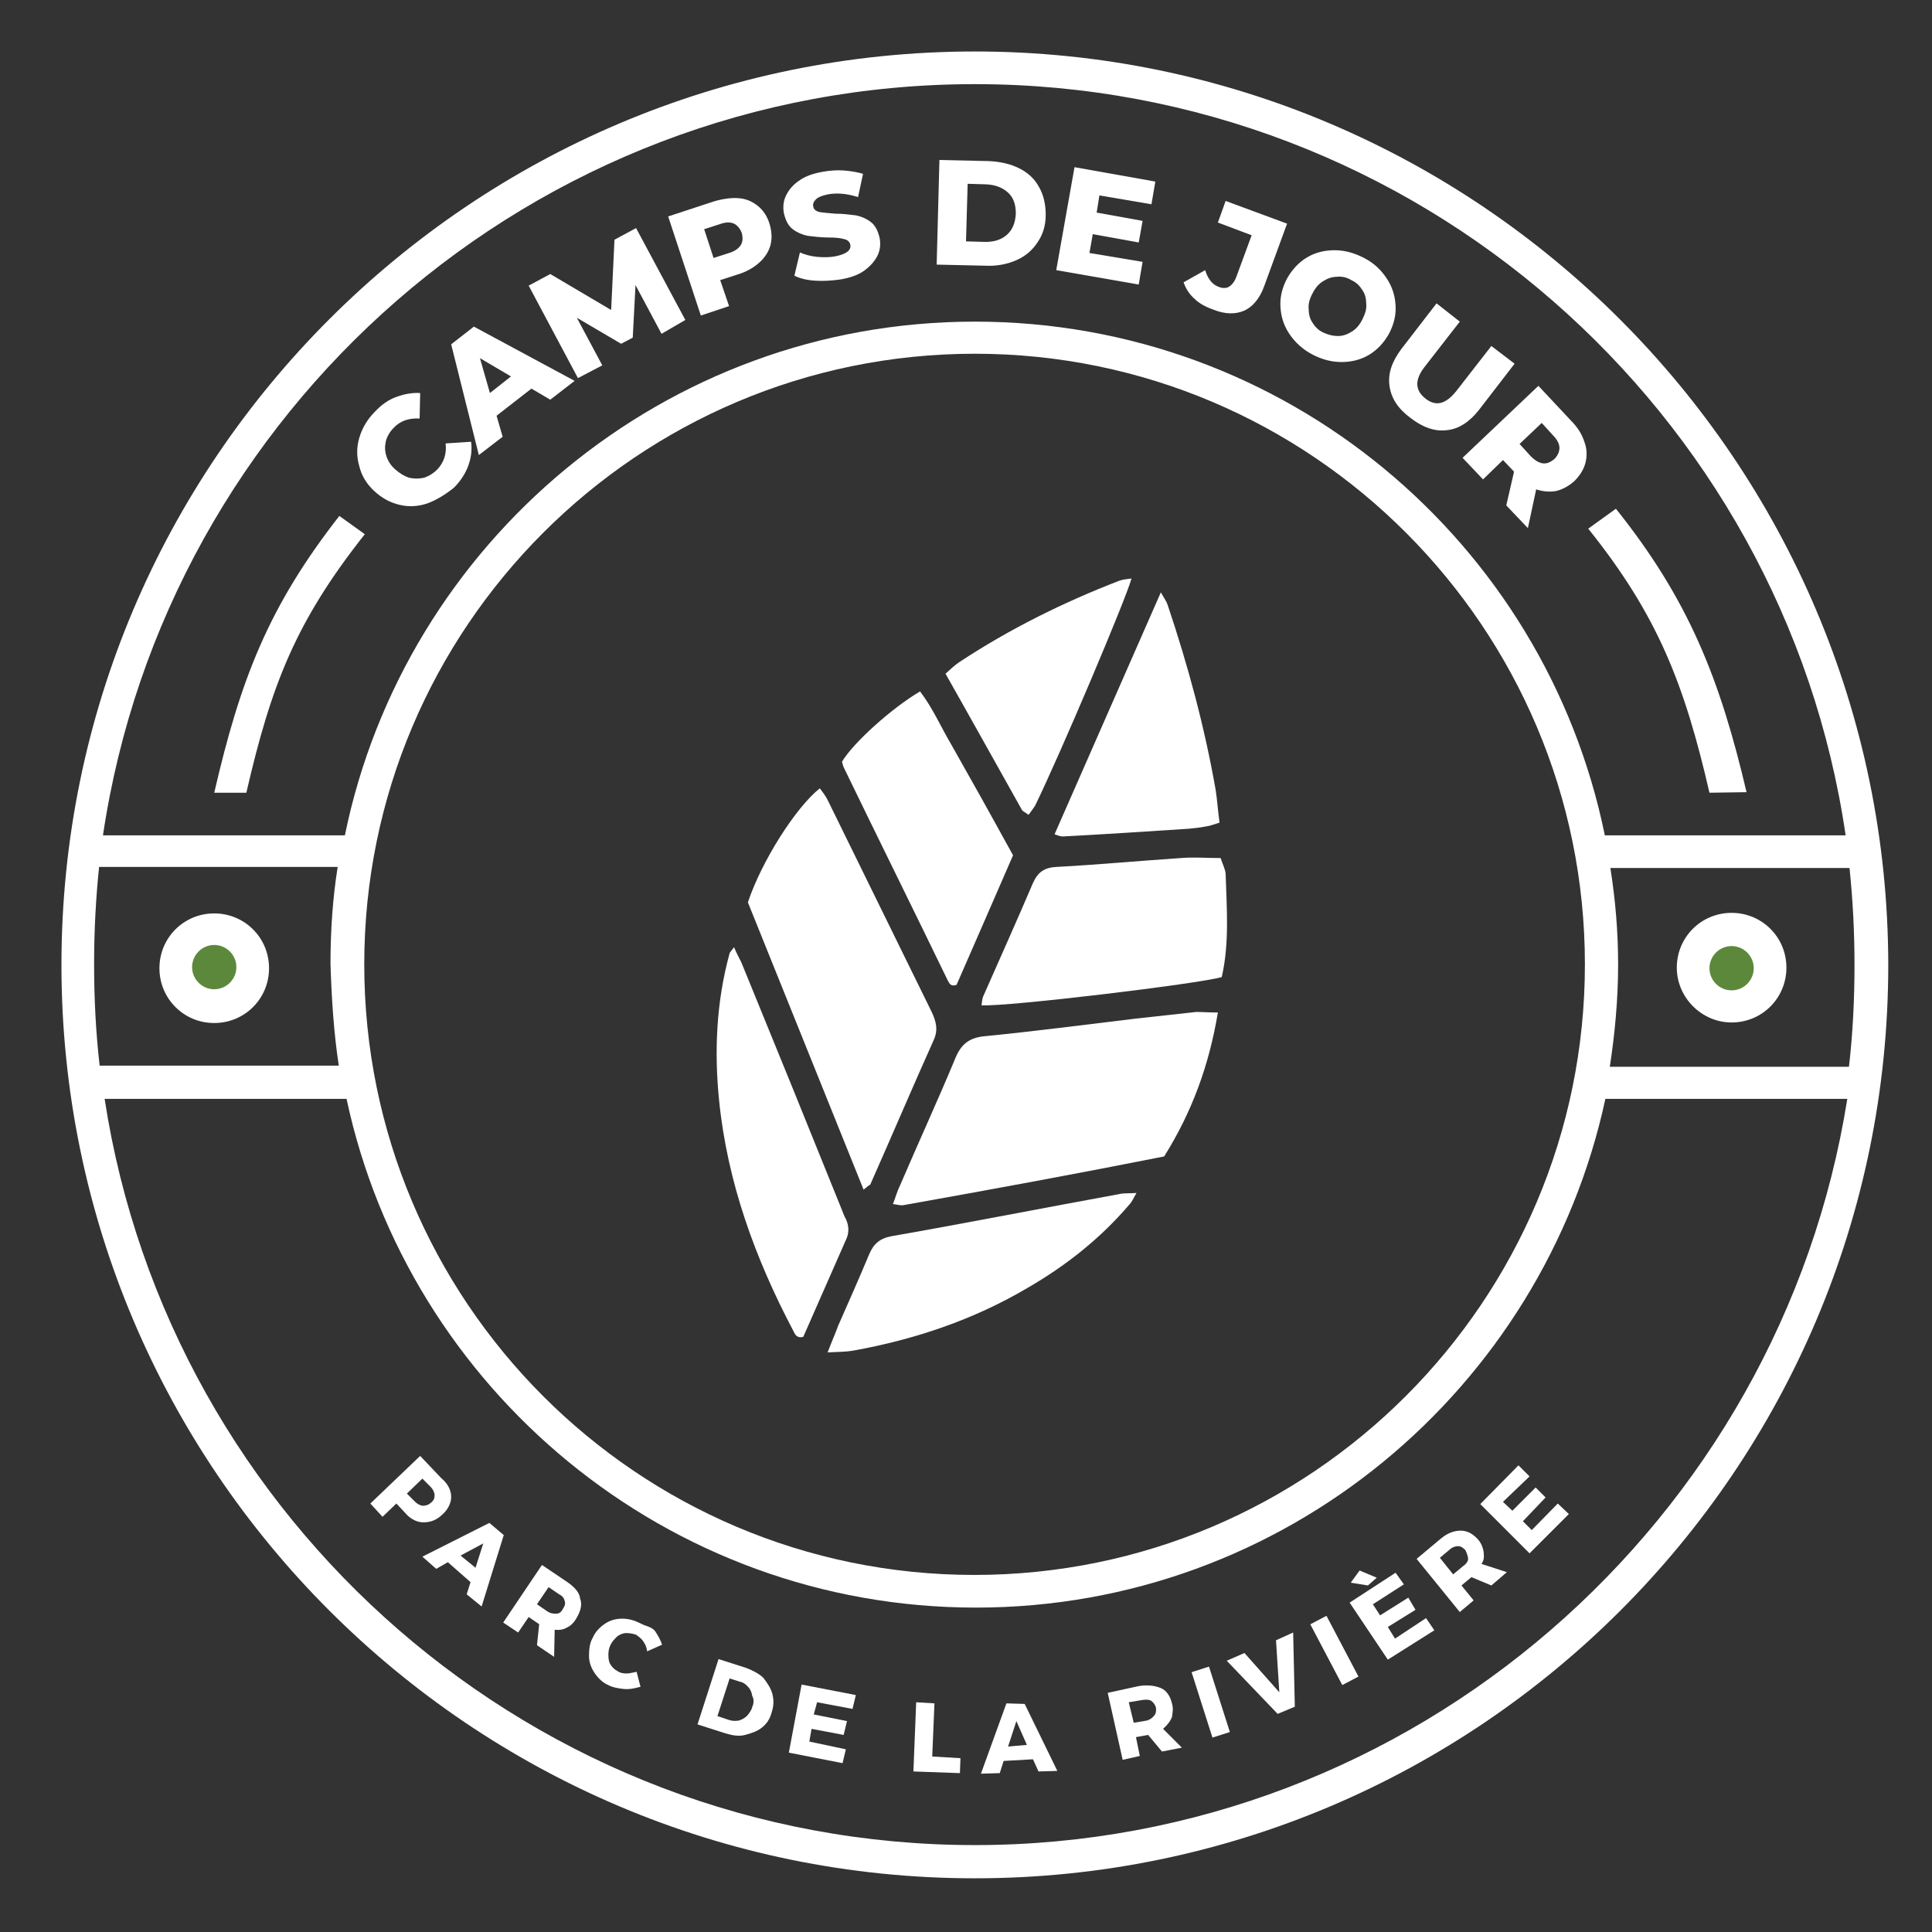 <?xml version="1.0" encoding="utf-8"?>
<!-- Generator: Adobe Illustrator 27.5.0, SVG Export Plug-In . SVG Version: 6.00 Build 0)  -->
<svg version="1.1" id="Calque_1" xmlns="http://www.w3.org/2000/svg" xmlns:xlink="http://www.w3.org/1999/xlink" x="0px" y="0px"
	 viewBox="0 0 349 349" style="enable-background:new 0 0 349 349;" xml:space="preserve">
<rect x="0" y="0" width="349" height="349" fill="#333333" stroke="none"/>
<style type="text/css">
	.st0{display:none;fill:#F22525;}
	.st1{fill:#5C883C;}
	.st2{fill:#FFFFFF;}
	.st3{fill:none;stroke:#FFFFFF;stroke-width:5;stroke-miterlimit:10;}
</style>
<rect x="-45" y="-24" class="st0" width="472" height="430"/>
<g>
	<g id="Layer_1">
		<g>
			<circle class="st1" cx="38.7" cy="174.9" r="7"/>
		</g>
		<g>
			<circle class="st1" cx="312.8" cy="174.9" r="7"/>
		</g>
	</g>
	<g id="Layer_2">
		<g>
			<g>
				<path class="st2" d="M176.1,9.3c-91,0-165,74-165,165s74,165,165,165s165-74,165-165C341,83.3,266.9,9.3,176.1,9.3z
					 M290.9,156.8h43.2c0.6,5.8,0.9,11.5,0.9,17.5c0,6.2-0.3,12.3-1,18.4h-43.2c0.9-5.9,1.5-12.1,1.5-18.4
					C292.3,168.2,291.8,162.5,290.9,156.8z M176.1,15.2c79.8,0,146.1,59.1,157.3,135.7h-43.5c-10.8-53-57.7-92.8-113.8-92.8
					s-103,40-113.8,92.8H18.6C30,74.2,96.3,15.2,176.1,15.2z M286.3,174.2c0,60.8-49.4,110.3-110.3,110.3S65.8,235,65.8,174.2
					S115.2,63.9,176.1,63.9S286.3,113.5,286.3,174.2z M61.2,192.5H18c-0.7-6.1-1-12.1-1-18.4c0-5.9,0.3-11.7,0.9-17.5H61
					c-0.9,5.6-1.3,11.5-1.3,17.5C59.9,180.5,60.3,186.6,61.2,192.5z M176.1,333.3c-79.5,0-145.5-58.6-157.2-134.8h43.7
					c11.2,52.4,57.9,91.9,113.7,91.9s102.4-39.5,113.7-91.9h43.7C321.6,274.7,255.4,333.3,176.1,333.3z"/>
			</g>
			<g>
				<path class="st2" d="M80,273.5c1-0.9,1.5-2.1,1.5-3.1c0-1.2-0.6-2.4-1.8-3.4l-3.8-4l-9,8.6l2.2,2.4l2.5-2.4l1.5,1.6
					c1,1.2,2.2,1.8,3.4,1.8C77.9,275,79,274.5,80,273.5z M75,271.3l-1.5-1.5l2.8-2.7l1.5,1.5c0.4,0.4,0.7,1,0.7,1.5
					s-0.1,0.9-0.6,1.3c-0.4,0.4-0.9,0.6-1.5,0.6C76,272,75.4,271.7,75,271.3z"/>
			</g>
			<g>
				<path class="st2" d="M88.4,275.1l-12.1,6.1l2.5,2.2l2.1-1.2l4.1,3.6l-0.7,2.2l2.7,2.2l4-12.9L88.4,275.1z M85.9,283.2l-2.7-2.2
					l4.1-2.2L85.9,283.2z"/>
			</g>
			<g>
				<path class="st2" d="M102.5,285.8l-4.6-3.1l-7,10.4l2.7,1.8l1.9-2.8l1.9,1.3l0,0l-0.4,3.8l3.1,2.1l0.1-4.9
					c0.7,0.1,1.6,0,2.2-0.4c0.7-0.3,1.3-0.9,1.8-1.8c0.7-1.2,1-2.4,0.6-3.4C104.7,287.7,103.8,286.7,102.5,285.8z M101.7,290.6
					c-0.3,0.6-0.7,0.9-1.2,0.9c-0.4,0-1,0-1.6-0.4l-1.9-1.3l2.1-3.1l1.9,1.3c0.6,0.3,0.9,0.7,1,1.2
					C102.2,289.6,102,290.2,101.7,290.6z"/>
			</g>
			<g>
				<path class="st2" d="M115.8,293.3c-1.2-0.6-2.2-0.9-3.4-0.9c-1.2,0-2.2,0.3-3.1,0.9s-1.8,1.5-2.2,2.5c-0.6,1-0.7,2.2-0.7,3.3
					c0,1.2,0.4,2.2,1,3.1c0.6,0.9,1.5,1.8,2.5,2.2c0.7,0.4,1.8,0.6,2.8,0.7c1,0.1,1.9-0.1,3-0.4l-0.7-2.7c-0.6,0.1-1.2,0.3-1.8,0.3
					c-0.6,0-1.2-0.1-1.6-0.4c-0.6-0.3-1-0.7-1.3-1.2c-0.3-0.4-0.4-1-0.4-1.8c0-0.6,0.1-1.2,0.4-1.8c0.3-0.6,0.7-1,1.2-1.5
					c0.4-0.3,1-0.6,1.6-0.6s1.2,0.1,1.8,0.3c0.4,0.3,0.9,0.6,1.3,1.2s0.6,1,0.7,1.8l2.7-1.2c-0.3-0.9-0.7-1.6-1.3-2.5
					C117.6,293.8,116.7,293.8,115.8,293.3z"/>
			</g>
			<g>
				<path class="st2" d="M137.9,303.1c-0.7-0.7-1.8-1.3-3.1-1.8l-5-1.6l-3.8,11.8l5,1.6c1.3,0.4,2.5,0.6,3.6,0.3s2.1-0.6,3-1.3
					c0.9-0.7,1.5-1.6,1.8-2.8c0.4-1.2,0.4-2.2,0.1-3.4C139.2,304.9,138.6,304,137.9,303.1z M135.9,308.3c-0.1,0.6-0.6,1.2-0.9,1.6
					c-0.4,0.4-0.9,0.7-1.5,0.9c-0.6,0.1-1.2,0.1-1.8-0.1l-2.1-0.7l2.2-6.8l1.9,0.6c0.6,0.1,1.2,0.6,1.5,1c0.4,0.4,0.6,1,0.7,1.6
					C136.2,306.9,136.2,307.7,135.9,308.3z"/>
			</g>
			<g>
				<polygon class="st2" points="142.5,316.6 152.2,318.5 152.8,316 146.2,314.6 146.6,312.3 152.4,313.4 153,310.9 147,309.7 
					147.6,307.5 154,308.7 154.6,306.2 144.8,304.3 				"/>
			</g>
			<g>
				<polygon class="st2" points="168.8,307.7 165.5,307.5 165,320 173.4,320.3 173.5,317.6 168.4,317.3 				"/>
			</g>
			<g>
				<path class="st2" d="M181.8,307.7l-4.6,12.7l3.4-0.1l0.7-2.2l5.3-0.3l1,2.2l3.4-0.1l-5.9-12.1L181.8,307.7z M182.1,315.5
					l1.5-4.6l1.9,4.3L182.1,315.5z"/>
			</g>
			<g>
				<path class="st2" d="M211.7,310.2c0.1-0.7,0.3-1.6,0-2.5c-0.3-1.3-1-2.4-2.1-2.8c-1-0.4-2.4-0.6-4-0.3l-5.5,1.2l2.7,12.1
					l3.1-0.7l-0.7-3.4l2.2-0.4l0,0l2.5,3l3.6-0.7l-3.4-3.4C211,311.5,211.4,310.9,211.7,310.2z M208.5,309.9
					c-0.3,0.4-0.7,0.7-1.3,0.9l-2.4,0.4l-0.9-3.7l2.4-0.4c0.6-0.1,1.2-0.1,1.6,0.1c0.4,0.3,0.7,0.6,0.9,1.2
					C208.9,309,208.8,309.6,208.5,309.9z"/>
			</g>
			<g>
				
					<rect x="216.9" y="301.3" transform="matrix(0.953 -0.304 0.304 0.953 -83.05 80.863)" class="st2" width="3.3" height="12.4"/>
			</g>
			<g>
				<polygon class="st2" points="230.5,296.3 231.1,305.7 224.8,298.6 221.6,300 230.8,309.6 233.9,308.3 233.6,294.9 				"/>
			</g>
			<g>
				
					<rect x="239.4" y="291.8" transform="matrix(0.885 -0.466 0.466 0.885 -111.153 146.737)" class="st2" width="3.3" height="12.4"/>
			</g>
			<g>
				<polygon class="st2" points="248.7,285 245.6,283.7 244,285.9 247.1,286.4 				"/>
			</g>
			<g>
				<polygon class="st2" points="252,296 250.7,293.9 255.7,290.8 254.4,288.6 249.3,291.8 248,289.8 253.6,286.2 252.1,284.1 
					243.8,289.5 250.7,299.8 259.1,294.5 257.6,292.3 				"/>
			</g>
			<g>
				<path class="st2" d="M268,280.3c-0.1-0.7-0.4-1.5-1-2.2c-0.9-1-1.9-1.6-3.1-1.6s-2.4,0.4-3.7,1.5l-4.3,3.6l7.8,9.6l2.5-2.1
					l-2.2-2.7l1.8-1.5l0,0l3.6,1.5l2.8-2.4l-4.6-1.5C268.1,281.9,268.1,281.2,268,280.3z M265.2,281.6c0,0.4-0.3,0.9-0.9,1.3
					l-1.8,1.5l-2.4-3l1.8-1.5c0.4-0.4,1-0.6,1.5-0.6s0.9,0.3,1.3,0.7C265,280.6,265.2,281.2,265.2,281.6z"/>
			</g>
			<g>
				<polygon class="st2" points="276.7,276.4 275.1,274.8 279.2,270.5 277.4,268.7 273.2,272.9 271.5,271.3 276.3,266.7 
					274.3,264.7 267.4,271.7 276.3,280.6 283.4,273.5 281.4,271.6 				"/>
			</g>
			<g>
				<path class="st2" d="M38.7,165c-5.5,0-9.9,4.4-9.9,9.9c0,5.5,4.4,9.9,9.9,9.9c5.5,0,9.9-4.4,9.9-9.9
					C48.6,169.4,44.2,165,38.7,165z M38.7,178.7c-2.2,0-4-1.8-4-4s1.8-4,4-4s4,1.8,4,4S40.9,178.7,38.7,178.7z"/>
			</g>
			<g>
				<path class="st2" d="M312.8,184.7c5.5,0,9.9-4.4,9.9-9.9c0-5.5-4.4-9.9-9.9-9.9s-9.9,4.4-9.9,9.9
					C302.9,180.2,307.4,184.7,312.8,184.7z M312.8,170.9c2.2,0,4,1.8,4,4c0,2.2-1.8,4-4,4s-4-1.8-4-4
					C308.8,172.7,310.6,170.9,312.8,170.9z"/>
			</g>
		</g>
	</g>
	<g>
		<path class="st3" d="M387.1,313.7"/>
	</g>
	<g>
		<g>
			<path class="st2" d="M44.5,143.2h-5.8c4.7-20.3,9.7-33.5,22.6-50l4.6,3.3C53.4,112.3,49,123.7,44.5,143.2z"/>
		</g>
	</g>
	<g>
		<g>
			<path class="st2" d="M308.8,143.2c-4.5-19.5-9.3-32-21.9-47.7l5-3.6c13.2,16.5,18.8,30.8,23.6,51.2L308.8,143.2z"/>
		</g>
	</g>
	<g>
	</g>
</g>
<g>
	<path class="st2" d="M77.3,90.9c-1.7,0.6-3.4,0.7-5.1,0.3c-1.7-0.4-3.2-1.2-4.6-2.5s-2.3-2.8-2.7-4.5c-0.5-1.7-0.5-3.4,0-5.1
		c0.5-1.7,1.4-3.3,2.8-4.7c1.2-1.3,2.5-2.2,3.9-2.7s2.8-0.8,4.3-0.7l-0.1,4.6c-1.9-0.1-3.5,0.4-4.7,1.7c-0.7,0.7-1.2,1.6-1.4,2.4
		c-0.2,0.9-0.2,1.8,0.1,2.7c0.3,0.9,0.8,1.7,1.6,2.4c0.8,0.7,1.6,1.2,2.5,1.5c0.9,0.2,1.8,0.2,2.7,0c0.9-0.3,1.7-0.8,2.4-1.5
		c1.2-1.3,1.7-2.8,1.5-4.7l4.6-0.3c0.2,1.5,0,2.9-0.5,4.3c-0.5,1.4-1.4,2.8-2.6,4C80.5,89.3,78.9,90.3,77.3,90.9z"/>
	<path class="st2" d="M96,70.2l-6.3,4.9l1.1,3.8l-4.3,3.3l-5-20l4.1-3.2l18.2,9.8l-4.4,3.4L96,70.2z M92.3,68l-5.6-3.3l1.8,6.3
		L92.3,68z"/>
	<path class="st2" d="M119.5,60.3l-4.7-8.8l-0.5,9.5l-2.1,1.1l-8-4.7l4.6,8.6l-4.4,2.3l-8.9-16.7l3.9-2.1l11,6.5l0.6-12.7l3.9-2.1
		l8.9,16.6L119.5,60.3z"/>
	<path class="st2" d="M133.4,35.8c1.4,0.1,2.5,0.6,3.5,1.4c1,0.8,1.7,1.9,2.1,3.2c0.4,1.3,0.5,2.6,0.2,3.8s-1,2.3-2,3.2
		s-2.3,1.7-4,2.2l-3.1,1l1.6,4.7l-5.1,1.7l-5.9-17.9l8.2-2.7C130.6,35.9,132.1,35.7,133.4,35.8z M133.8,44.3
		c0.4-0.6,0.4-1.4,0.2-2.2c-0.3-0.8-0.8-1.4-1.4-1.7c-0.7-0.3-1.5-0.3-2.6,0.1l-2.8,0.9l1.7,5.2l2.8-0.9
		C132.7,45.4,133.4,44.9,133.8,44.3z"/>
	<path class="st2" d="M147.2,50.7c-1.5-0.1-2.7-0.4-3.7-0.9l1-4.2c0.9,0.4,2,0.7,3.1,0.8c1.2,0.1,2.3,0.1,3.3-0.1
		c2-0.4,2.9-1.1,2.7-2.1c-0.1-0.5-0.5-0.9-1.1-1c-0.6-0.2-1.6-0.3-2.9-0.3c-1.5,0-2.7-0.2-3.7-0.3c-1-0.2-1.9-0.6-2.7-1.2
		c-0.8-0.6-1.3-1.6-1.6-2.9c-0.2-1.1-0.1-2.2,0.4-3.2c0.5-1,1.2-1.9,2.4-2.7c1.1-0.8,2.6-1.3,4.4-1.6c1.2-0.2,2.4-0.3,3.7-0.2
		c1.2,0.1,2.4,0.3,3.4,0.6l-0.9,4.2c-1.9-0.6-3.7-0.8-5.4-0.5c-1,0.2-1.8,0.5-2.2,0.9s-0.6,0.8-0.5,1.3c0.1,0.5,0.4,0.8,1.1,1
		c0.6,0.1,1.6,0.2,2.9,0.3c1.5,0,2.7,0.2,3.7,0.3c1,0.2,1.9,0.6,2.7,1.2c0.8,0.6,1.3,1.6,1.6,2.9c0.2,1.1,0.1,2.2-0.4,3.2
		c-0.5,1-1.3,1.9-2.4,2.7c-1.1,0.8-2.6,1.3-4.4,1.6C150.2,50.7,148.7,50.8,147.2,50.7z"/>
	<path class="st2" d="M169.7,28.9l8.9,0.2c2.1,0.1,3.9,0.5,5.5,1.3c1.6,0.8,2.8,1.9,3.6,3.4c0.8,1.4,1.2,3.1,1.2,5
		c0,1.9-0.5,3.6-1.5,5c-0.9,1.4-2.2,2.5-3.8,3.2c-1.6,0.7-3.5,1.1-5.5,1l-8.9-0.2L169.7,28.9z M178,43.7c1.6,0,2.9-0.4,3.9-1.3
		c1-0.9,1.5-2.1,1.6-3.8c0-1.6-0.4-2.9-1.4-3.8c-1-0.9-2.2-1.4-3.9-1.5l-3.4-0.1l-0.3,10.4L178,43.7z"/>
	<path class="st2" d="M206.4,47.3l-0.7,4.1l-14.9-2.6l3.3-18.6l14.6,2.6l-0.7,4.1l-9.4-1.6l-0.5,3.1l8.3,1.5l-0.7,3.9l-8.3-1.5
		l-0.6,3.4L206.4,47.3z"/>
	<path class="st2" d="M215.7,53.9c-0.9-0.8-1.5-1.8-1.9-2.9l3.9-2.2c0.5,1.6,1.3,2.6,2.4,3c0.7,0.3,1.4,0.3,1.9,0
		c0.5-0.3,1-0.9,1.3-1.7l2.8-7.6l-6.1-2.3l1.4-3.9l11.1,4.1l-4.1,11.2c-0.8,2.3-2.1,3.8-3.6,4.5c-1.6,0.7-3.5,0.7-5.7-0.2
		C217.7,55.4,216.6,54.8,215.7,53.9z"/>
	<path class="st2" d="M232.9,60.3c-1-1.5-1.5-3.1-1.6-4.9c-0.1-1.7,0.3-3.4,1.2-5.1c0.9-1.6,2.1-2.9,3.6-3.8c1.5-0.9,3.2-1.3,5-1.3
		c1.8,0,3.6,0.5,5.3,1.4c1.8,0.9,3.1,2.2,4.1,3.7c1,1.5,1.5,3.1,1.6,4.9c0.1,1.7-0.3,3.4-1.2,5.1c-0.9,1.6-2.1,2.9-3.6,3.8
		c-1.5,0.9-3.2,1.3-5,1.3s-3.6-0.5-5.3-1.4S233.9,61.8,232.9,60.3z M241.7,60.7c0.9,0,1.7-0.3,2.5-0.8c0.8-0.5,1.4-1.2,1.9-2.2
		s0.8-1.9,0.7-2.8c0-0.9-0.2-1.8-0.7-2.5c-0.5-0.8-1.1-1.4-2-1.8c-0.8-0.5-1.7-0.7-2.6-0.6c-0.9,0-1.7,0.3-2.5,0.8s-1.4,1.2-1.9,2.2
		c-0.5,0.9-0.8,1.9-0.7,2.8c0,0.9,0.2,1.8,0.7,2.5c0.5,0.8,1.1,1.4,2,1.8C240,60.5,240.8,60.7,241.7,60.7z"/>
	<path class="st2" d="M251,69.7c-0.3-2.2,0.4-4.3,2.1-6.6l6.4-8.3l4.2,3.3l-6.3,8.1c-1.9,2.4-1.8,4.3,0.1,5.8c1.9,1.5,3.7,1,5.6-1.4
		l6.3-8.1l4.2,3.2l-6.4,8.3c-1.7,2.2-3.7,3.5-5.8,3.7c-2.2,0.3-4.4-0.5-6.6-2.2C252.5,73.8,251.3,71.9,251,69.7z"/>
	<path class="st2" d="M273.5,85.2l-2-2.1l-3.6,3.5l-3.7-3.9l13.7-13l5.9,6.3c1.2,1.2,2,2.5,2.4,3.8c0.5,1.3,0.5,2.6,0.2,3.8
		c-0.3,1.2-1,2.3-2,3.3c-1,0.9-2.1,1.5-3.3,1.8c-1.2,0.2-2.4,0.1-3.6-0.3l-1.5,7l-3.9-4.1L273.5,85.2z M281.7,80.9
		c0-0.7-0.4-1.5-1.2-2.3l-2-2.2l-4,3.8l2,2.2c0.8,0.8,1.5,1.2,2.2,1.3c0.7,0.1,1.4-0.2,2.1-0.8C281.4,82.3,281.7,81.6,281.7,80.9z"
		/>
</g>
<path class="st2" d="M220,182.9c-1.6,9.6-4.7,18-9.7,26c-15.6,3.1-31.4,6-47.1,8.8c-0.5,0.1-1.1-0.1-1.9-0.2
	c0.5-1.3,0.8-2.4,1.3-3.4c3.3-7.7,6.8-15.3,10-23c1-2.4,2.4-3.6,5.1-3.9c9.2-0.9,18.3-2.1,27.5-3.2c3.6-0.4,7.3-0.8,10.9-1.2
	C217.2,182.8,218.2,182.9,220,182.9z"/>
<path class="st2" d="M156,214.9c-7.1-17.6-14-34.8-20.9-51.9c2.5-7.5,8.7-17.2,13-20.6c0.5,0.7,1,1.3,1.4,2.1
	c6.3,12.8,12.5,25.5,18.8,38.3c0.8,1.7,1.2,3.2,0.4,5c-3.9,8.7-7.6,17.4-11.5,26.2C157,214.1,156.7,214.3,156,214.9z"/>
<path class="st2" d="M177.3,181.6c0.1-0.6,0.1-1.1,0.3-1.6c3-6.8,6.1-13.7,9-20.5c0.9-2,2.1-2.8,4.3-2.9c7.5-0.4,14.9-1.1,22.4-1.6
	c2.3-0.2,4.7,0,7.2,0c0.3,1,0.8,1.9,0.9,2.8c0.2,6.3,0.7,12.6-0.7,18.7C216.7,177.7,181.8,181.9,177.3,181.6z"/>
<path class="st2" d="M132.6,171.1c0.5,1.2,0.9,1.9,1.3,2.7c6.1,14.9,12.2,29.9,18.2,44.8c0.2,0.5,0.4,1.1,0.7,1.6
	c0.6,1.3,0.6,2.6,0,3.8c-2.6,5.9-5.2,11.8-7.7,17.5c-1.2,0.3-1.5-0.5-1.8-1.1c-6.9-13.1-11.9-26.8-13.4-41.6
	c-0.9-8.9-0.5-17.9,1.9-26.6C131.8,172.1,132,171.9,132.6,171.1z"/>
<path class="st2" d="M183,154.5c-3.5,8.1-6.9,15.8-10.2,23.4c-1.1,0.4-1.3-0.3-1.6-0.8c-6.2-12.8-12.5-25.5-18.7-38.3
	c-0.2-0.4-0.3-0.8-0.4-1.2c2-3.4,9-9.7,14.1-12.7c2.3,3,3.8,6.5,5.7,9.7c1.8,3.2,3.6,6.4,5.4,9.6C179.2,147.6,181,150.9,183,154.5z"
	/>
<path class="st2" d="M149.5,244.3c0.8-2.1,1.4-3.4,1.9-4.8c1.9-4.3,3.8-8.6,5.6-12.9c0.8-1.9,1.9-2.9,4.1-3.3
	c13.7-2.4,27.4-5.1,41.1-7.6c0.8-0.2,1.7-0.1,3.1-0.2c-0.6,1-0.8,1.6-1.3,2.1c-5.2,6.1-11.4,11-18.3,15c-9.8,5.8-20.5,9.4-31.7,11.4
	C152.8,244.2,151.5,244.2,149.5,244.3z"/>
<path class="st2" d="M190.5,150.7c6.4-14.6,12.7-28.9,19.2-43.7c0.6,1.1,1,1.6,1.2,2.2c3.7,11,6.7,22.1,8.7,33.5
	c0.3,1.9,0.4,3.8,0.7,5.9c-1,0.3-1.7,0.6-2.5,0.7c-1,0.2-2,0.3-3,0.4c-7.6,0.5-15.2,1-22.8,1.4C191.6,151.1,191.3,151,190.5,150.7z"
	/>
<path class="st2" d="M185.8,147.2c-0.5-0.4-1-0.6-1.2-0.9c-4.6-8.2-9.1-16.3-13.8-24.6c0.9-0.8,1.6-1.5,2.5-2.1
	c9.1-6,18.8-10.8,28.9-14.7c0.6-0.2,1.3-0.3,2.2-0.4c-1,3.7-12.9,31.8-17.4,41C186.7,146,186.3,146.5,185.8,147.2z"/>
</svg>
